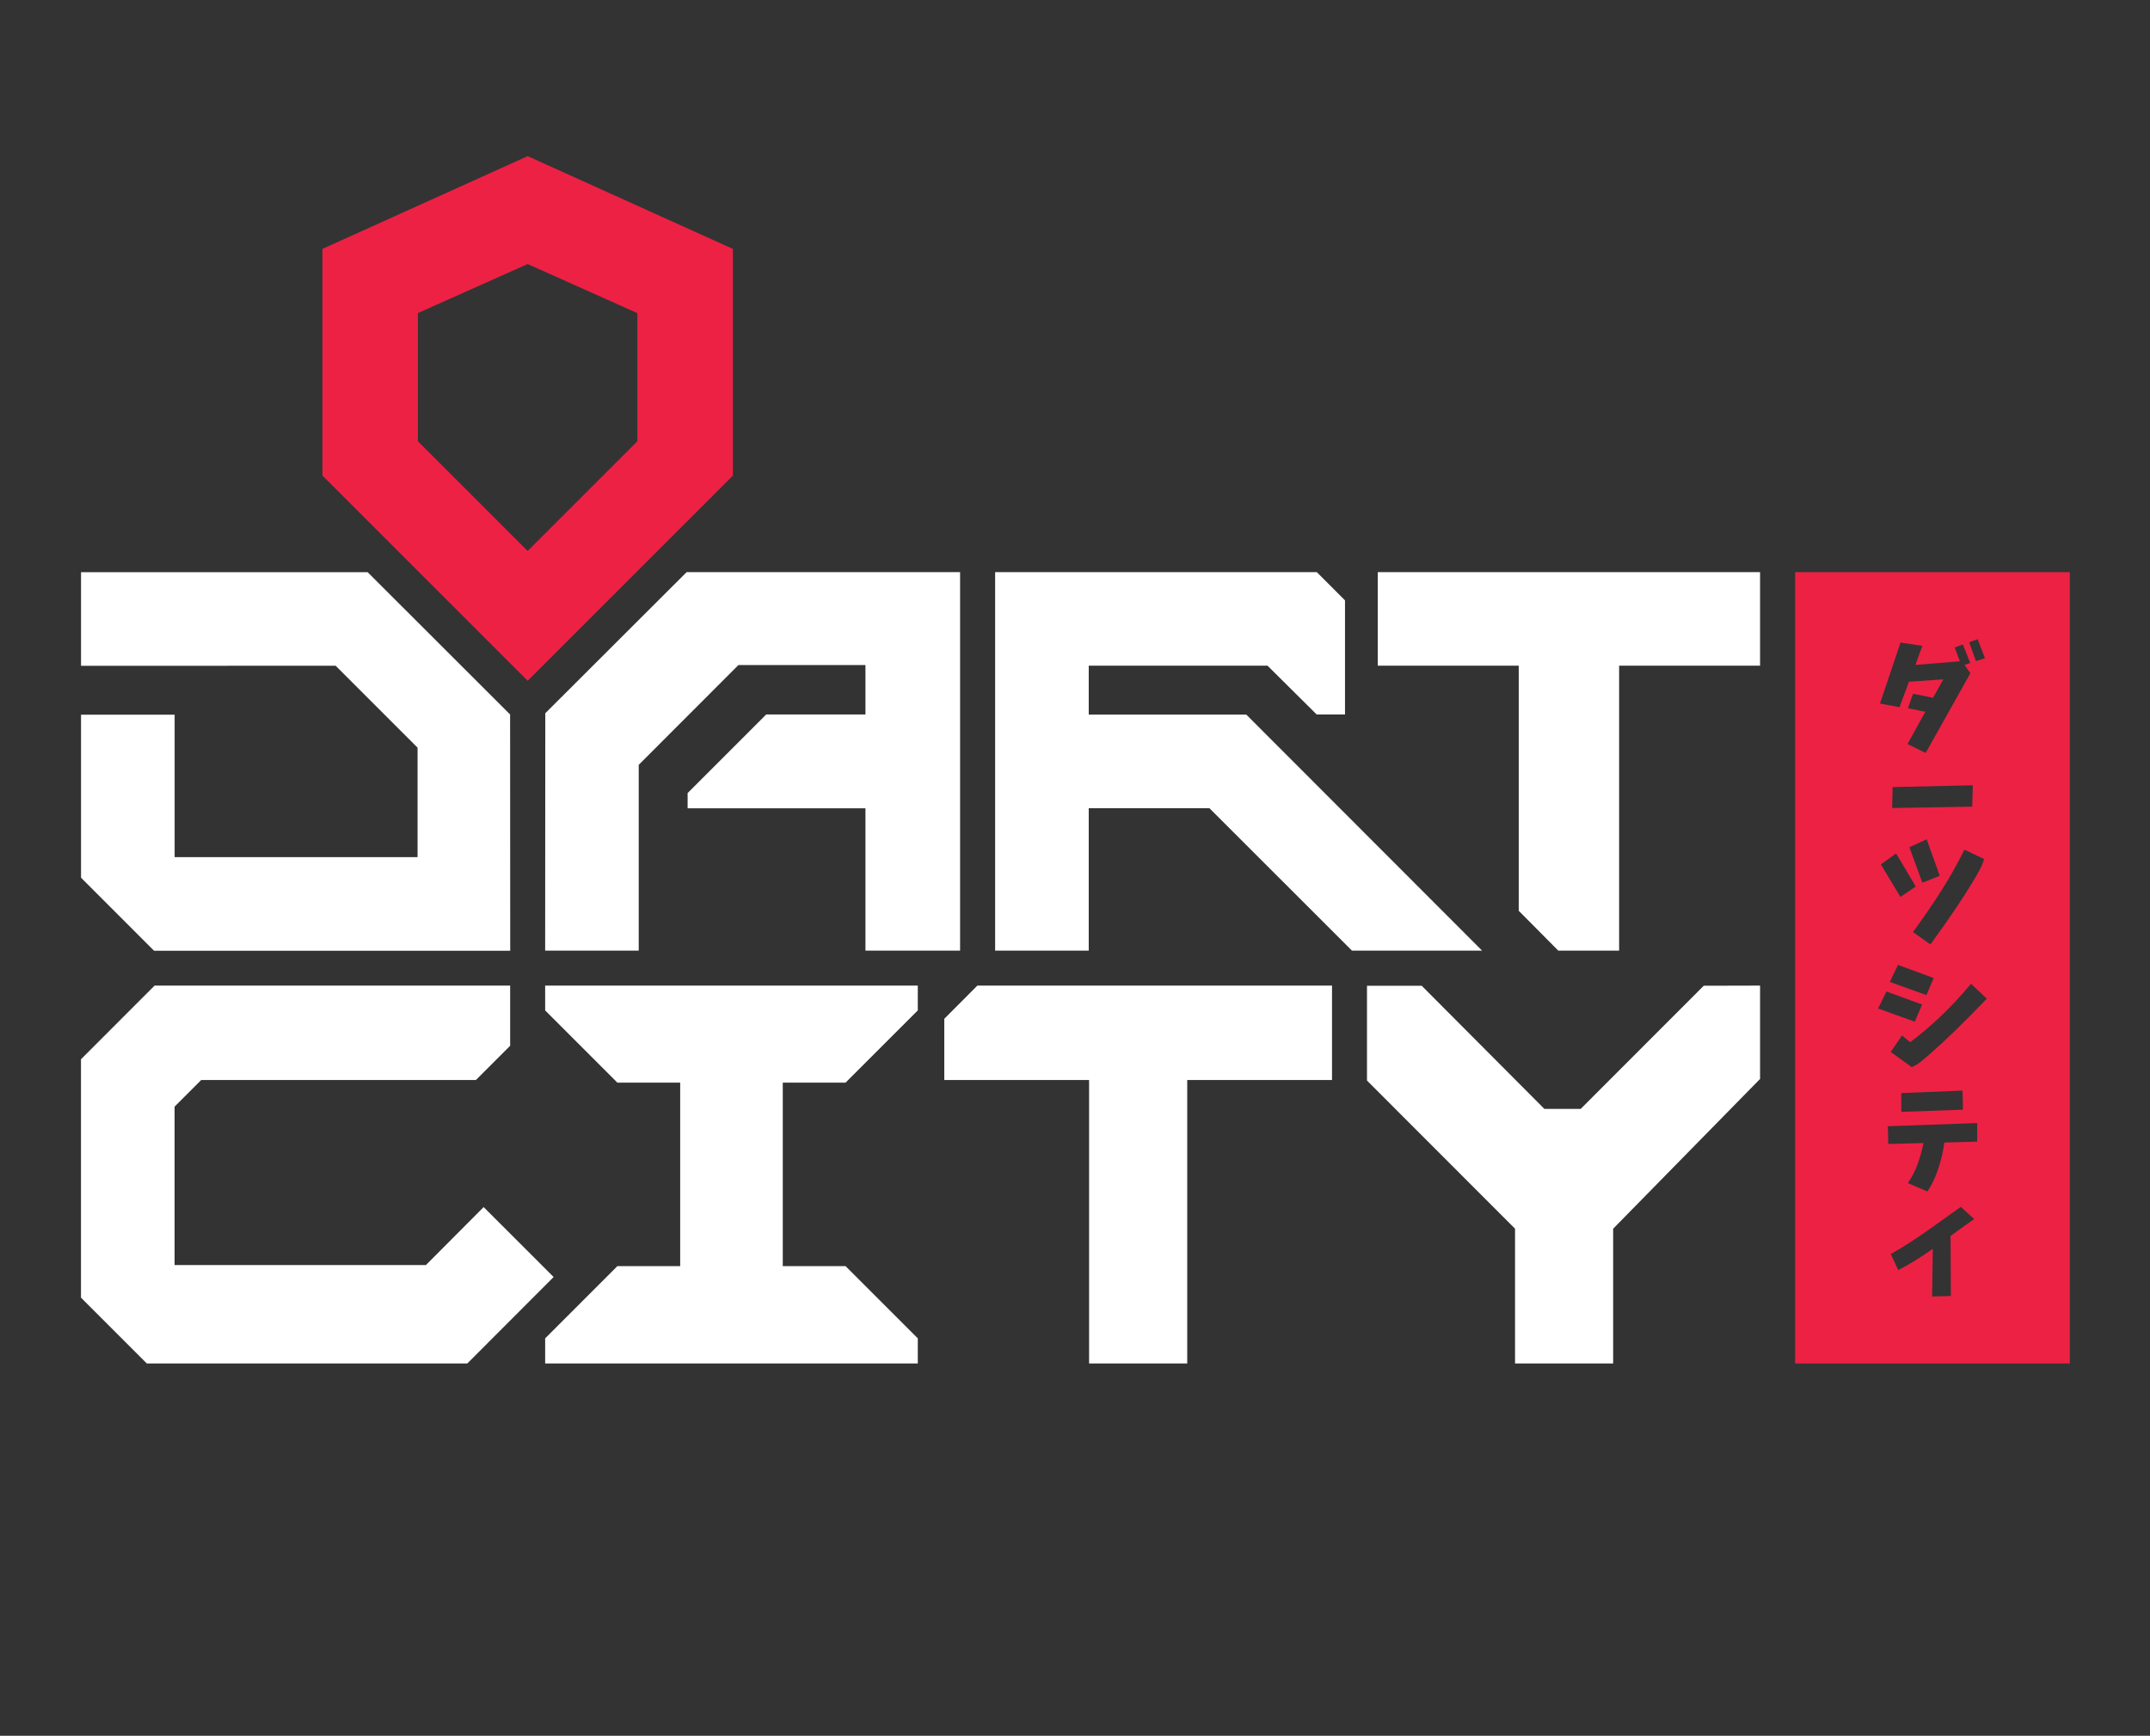 <?xml version="1.0" encoding="UTF-8"?> <svg xmlns="http://www.w3.org/2000/svg" xmlns:xlink="http://www.w3.org/1999/xlink" version="1.1" id="Layer_1" x="0px" y="0px" viewBox="0 0 792 639.53" style="enable-background:new 0 0 792 639.53;" xml:space="preserve"><rect x="0" y="0" width="792" height="639.53" fill="#333333" stroke="none"/> <style type="text/css"> .st0{fill:#ED2144;} .st1{fill:#FFFFFF;} </style> <path id="JapaneseText" class="st0" d="M661.28,210.79v291.58h101.18V210.79H661.28z M728.49,235.48l2.72,7.04l-3.35,1.05 l-2.47-6.95L728.49,235.48z M697.02,297.71l0.17-7.71l29.53-0.67l-0.21,7.87L697.02,297.71z M714.55,322.68l-6.41,2.55l-4.77-13.07 l6.37-2.93L714.55,322.68z M698.46,314.43l7.25,12.19l-5.65,3.85l-7.2-11.98L698.46,314.43z M699.17,355.5l13.15,4.86l-2.68,6.28 l-13.49-4.86L699.17,355.5z M711.11,347.98l-6.41-4.57c3.57-4.91,6.95-9.84,10.14-14.79c3.18-4.94,6.12-10.14,8.8-15.58l7.25,3.48 c-0.45,1.45-0.99,2.77-1.63,3.96c-0.64,1.19-1.3,2.35-1.97,3.5c-2.12,3.49-4.31,6.94-6.58,10.35 C717.63,338.87,714.43,343.43,711.11,347.98z M700.1,236.74l8.04,1.21l-2.55,7.04l16.38-1.34l-1.93-5.07l3.02-1.13l2.72,6.83 l-2.09,0.71l2.14,3.06l-16.46,29.36l-6.7-3.27l6.58-11.9l-6.41-1.3l1.88-5.32c2.46,0.5,4.91,0.99,7.37,1.47l3.77-6.79l-12.65,0.88 l-3.48,9.38l-7.2-1.34L700.1,236.74z M694.9,365.3l13.15,4.82l-2.68,6.32l-13.53-4.86L694.9,365.3z M718.65,477.51l-6.91,0.17 l0.25-17.55c-4.61,3.24-8.85,5.85-12.73,7.83l-2.76-5.91c4.24-2.37,8.87-5.33,13.88-8.88c5.01-3.55,8.98-6.38,11.92-8.5l4.94,4.48 c-1.93,1.31-4.83,3.39-8.71,6.24L718.65,477.51z M728.33,420.62l-12.1,0.34c-0.28,2.12-0.69,4.22-1.24,6.3 c-0.54,2.08-1.21,4.11-2.01,6.09c-0.8,1.98-1.79,3.87-2.99,5.65l-7.2-3.1c1.51-2.18,2.72-4.52,3.62-7.04 c0.91-2.51,1.63-5.08,2.16-7.71l-12.98,0.33l-0.17-6.53l32.92-1.17V420.62z M700.35,402.74l22.58-0.92l0.17,7.04l-22.7,0.8 L700.35,402.74z M720.07,379.88c-2.99,2.9-6.03,5.72-9.13,8.46c-1.01,0.87-2.03,1.73-3.08,2.6c-1.05,0.87-2.24,1.62-3.58,2.26 l-7.79-5.61l4.15-6.07l3.02,2.47c3.99-2.99,7.85-6.28,11.58-9.86c3.73-3.59,7.34-7.48,10.83-11.66l5.82,5.49 C727.95,372.07,724.01,376.05,720.07,379.88z"></path> <g id="CITY"> <g id="C"> <polygon class="st1" points="178.16,444.74 156.9,466.1 64.31,466.1 64.31,407.73 74.11,397.93 175.3,397.93 187.93,385.3 187.93,363.14 56.95,363.14 29.83,390.28 29.83,478.11 54.09,502.37 62.22,502.37 172.13,502.37 203.94,470.51 "></polygon> </g> <g id="I"> <polygon class="st1" points="311.47,398.9 338.09,372.28 338.09,363.14 200.82,363.14 200.82,372.28 227.43,398.9 250.56,398.9 250.56,466.49 227.43,466.49 200.82,493.11 200.82,502.37 338.09,502.37 338.09,493.11 311.47,466.49 288.35,466.49 288.35,398.9 "></polygon> </g> <g id="T_1_"> <polygon class="st1" points="360.04,363.14 347.85,375.37 347.85,397.93 401.19,397.93 401.19,502.37 437.34,502.37 437.34,397.93 490.68,397.93 490.68,363.14 "></polygon> </g> <g id="Y"> <polygon class="st1" points="648.36,397.53 648.36,363.14 627.61,363.19 582.28,408.57 568.91,408.57 523.71,363.19 503.56,363.19 503.56,398.12 558.1,452.71 558.1,502.37 579.11,502.37 594.24,502.37 594.24,452.71 "></polygon> </g> </g> <g id="DART"> <polygon id="D" class="st1" points="187.91,263.25 135.42,210.81 29.85,210.81 29.85,245.31 123.65,245.29 153.82,275.47 153.82,315.81 64.33,315.81 64.33,263.33 29.85,263.33 29.85,323.39 56.74,350.29 187.95,350.29 "></polygon> <polygon id="A" class="st1" points="252.95,210.79 353.67,210.79 353.67,350.26 318.81,350.26 318.81,297.81 253.3,297.81 253.3,292.2 282.26,263.23 318.81,263.23 318.81,245.04 272.01,245.04 235.29,281.8 235.29,350.26 200.82,350.26 200.87,262.79 "></polygon> <polygon id="R" class="st1" points="498.03,350.26 545.97,350.26 459.1,263.29 401.06,263.29 401.06,245.27 466.93,245.27 485.01,263.23 495.46,263.23 495.46,221.2 485.06,210.79 366.58,210.79 366.58,350.26 401.06,350.26 401.06,297.77 445.51,297.77 "></polygon> <polygon id="T" class="st1" points="648.36,210.79 507.54,210.79 507.54,245.27 559.46,245.27 559.46,335.57 574.03,350.26 596.44,350.26 596.44,245.27 648.36,245.27 "></polygon> </g> <g id="Flight_shape"> <path class="st0" d="M194.38,57.53l-75.6,34.17v83.53l75.6,75.6l75.6-75.6V91.71L194.38,57.53z M234.79,162.58l-40.42,40.41 l-40.42-40.4v-47.25l40.42-18.06l40.42,18.09V162.58z"></path> </g> </svg> 